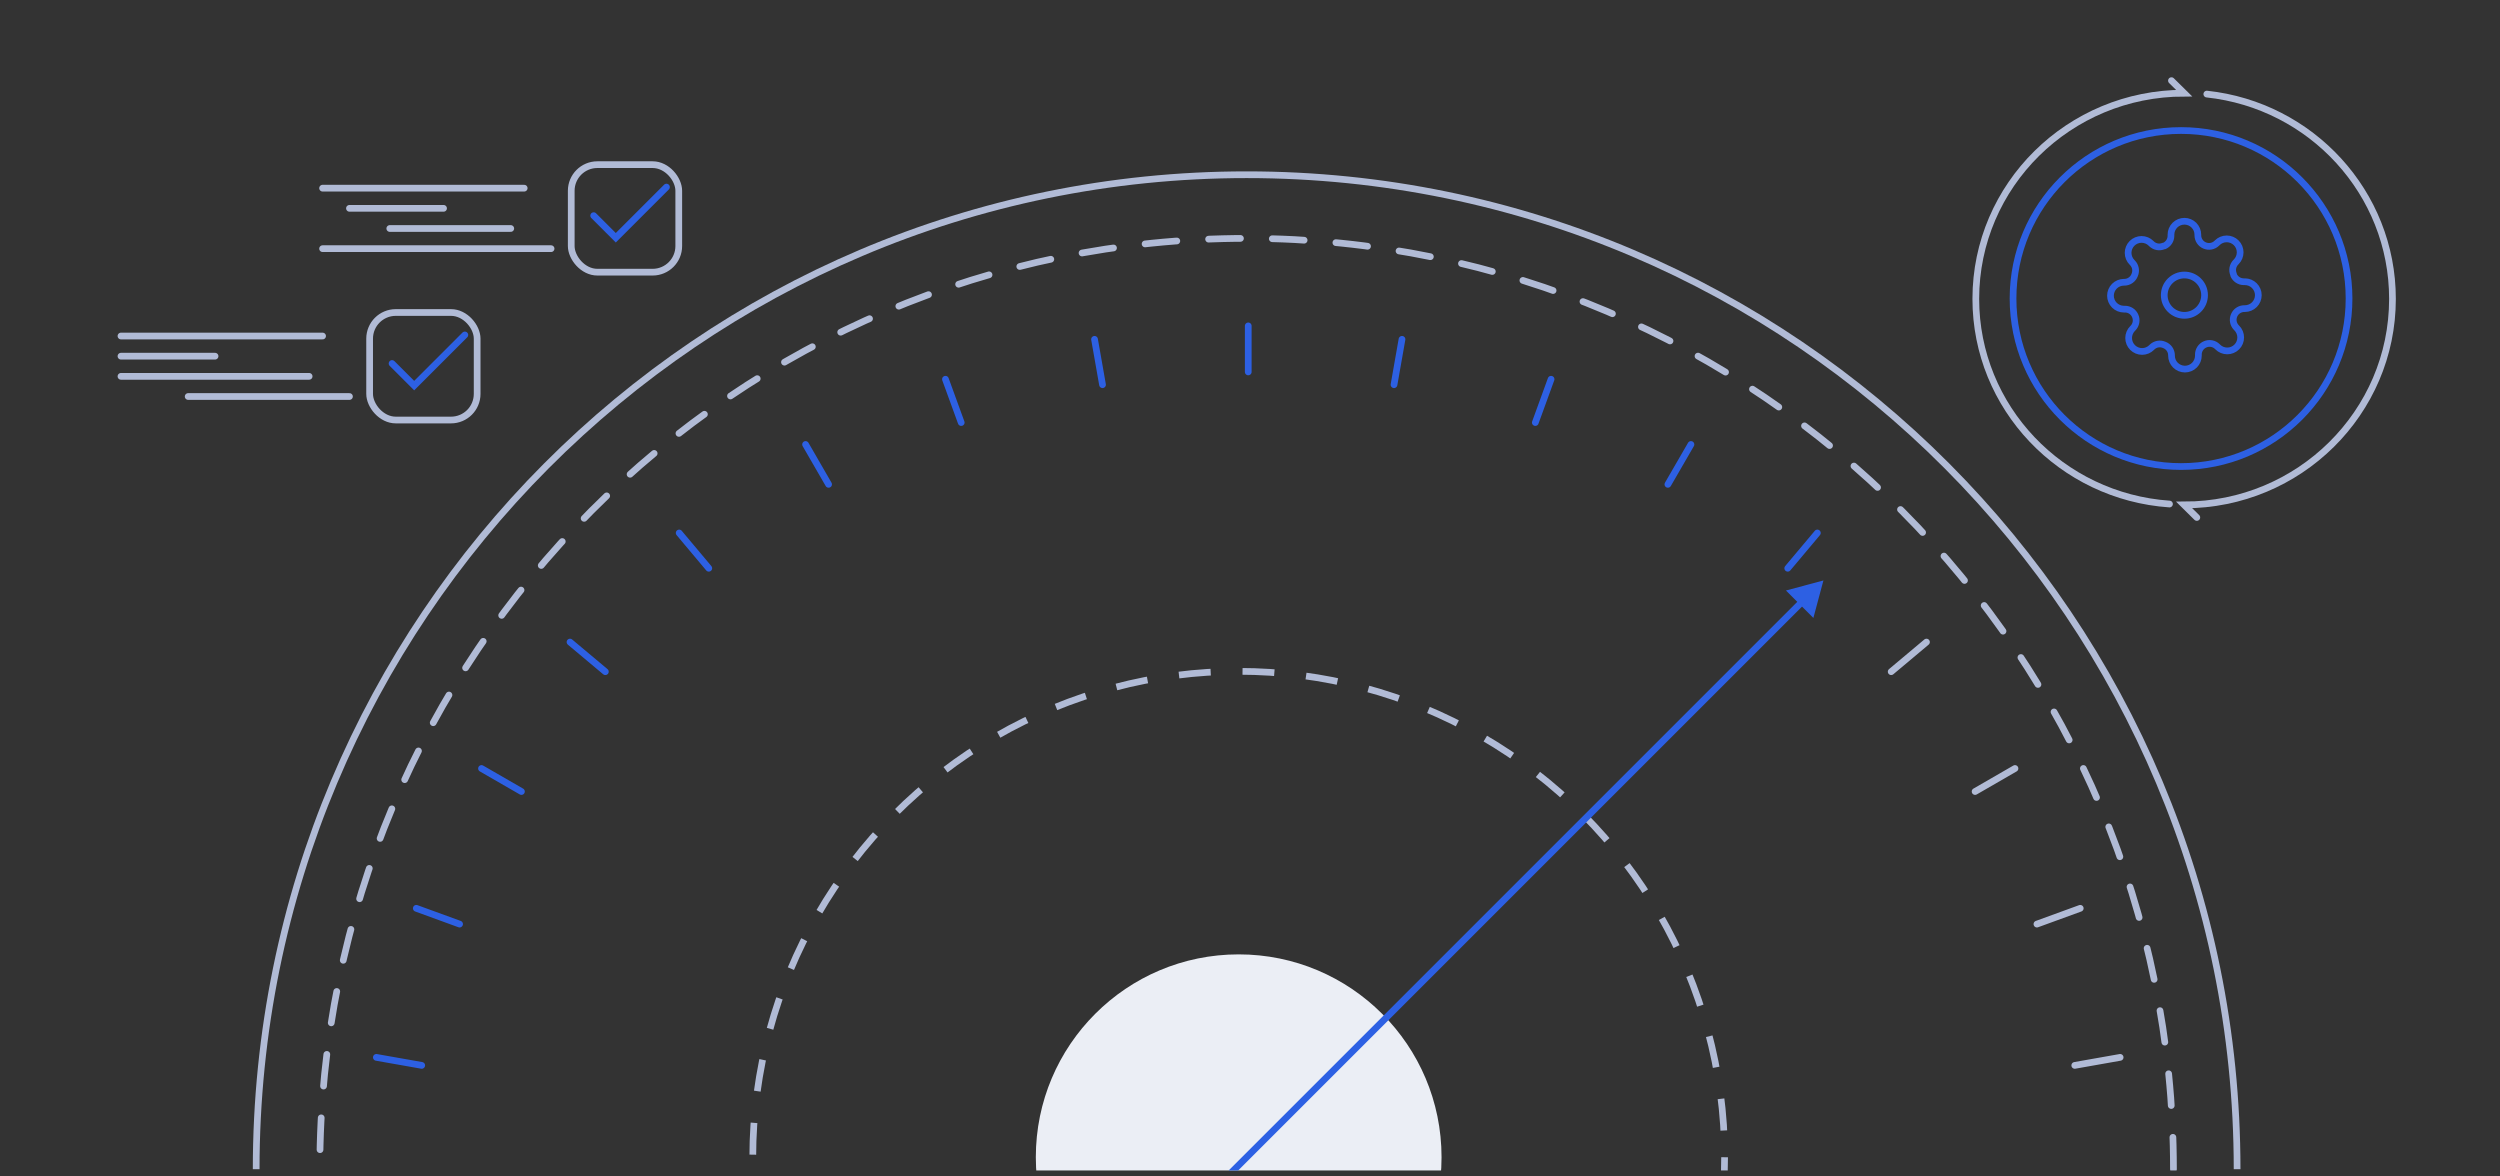 <svg width="372" height="175" viewBox="0 0 372 175" fill="none" xmlns="http://www.w3.org/2000/svg">
<rect x="0" y="0" width="372" height="175" fill="#333333" stroke="none"/>
<g clip-path="url(#clip0_1451_26594)">
<path d="M332.881 173.973C332.881 92.25 266.897 26 185.5 26C104.104 26 38.119 92.25 38.119 173.973" stroke="#B1BBD6"/>
<path d="M323.41 173.973C323.41 97.48 261.666 35.47 185.5 35.47C109.334 35.47 47.589 97.48 47.589 173.973" stroke="#B1BBD6" stroke-linecap="round" stroke-dasharray="4.74 4.74"/>
<path d="M185.739 48.492V55.344" stroke="#2D60E3" stroke-miterlimit="10" stroke-linecap="round"/>
<path d="M162.867 50.492L164.055 57.243" stroke="#2D60E3" stroke-miterlimit="10" stroke-linecap="round"/>
<path d="M140.684 56.431L143.028 62.875" stroke="#2D60E3" stroke-miterlimit="10" stroke-linecap="round"/>
<path d="M119.868 66.137L123.294 72.072" stroke="#2D60E3" stroke-miterlimit="10" stroke-linecap="round"/>
<path d="M101.061 79.305L105.468 84.556" stroke="#2D60E3" stroke-miterlimit="10" stroke-linecap="round"/>
<path d="M84.818 95.54L90.075 99.947" stroke="#2D60E3" stroke-miterlimit="10" stroke-linecap="round"/>
<path d="M71.647 114.351L77.588 117.778" stroke="#2D60E3" stroke-miterlimit="10" stroke-linecap="round"/>
<path d="M61.946 135.157L68.386 137.506" stroke="#2D60E3" stroke-miterlimit="10" stroke-linecap="round"/>
<path d="M56.001 157.336L62.753 158.53" stroke="#2D60E3" stroke-miterlimit="10" stroke-linecap="round"/>
<path d="M308.725 158.53L315.477 157.336" stroke="#B1BBD6" stroke-miterlimit="10" stroke-linecap="round"/>
<path d="M303.095 137.506L309.54 135.157" stroke="#B1BBD6" stroke-miterlimit="10" stroke-linecap="round"/>
<path d="M293.894 117.778L299.829 114.351" stroke="#B1BBD6" stroke-miterlimit="10" stroke-linecap="round"/>
<path d="M281.408 99.947L286.66 95.54" stroke="#B1BBD6" stroke-miterlimit="10" stroke-linecap="round"/>
<path d="M266.016 84.556L270.424 79.305" stroke="#2D60E3" stroke-miterlimit="10" stroke-linecap="round"/>
<path d="M248.182 72.072L251.613 66.137" stroke="#2D60E3" stroke-miterlimit="10" stroke-linecap="round"/>
<path d="M228.456 62.875L230.8 56.431" stroke="#2D60E3" stroke-miterlimit="10" stroke-linecap="round"/>
<path d="M207.429 57.243L208.617 50.492" stroke="#2D60E3" stroke-miterlimit="10" stroke-linecap="round"/>
<circle cx="184.316" cy="172.197" r="30.186" fill="#EBEEF5"/>
<circle cx="184.316" cy="172.197" r="72.303" stroke="#B1BBD6" stroke-dasharray="4.74 4.74"/>
<path d="M271.325 86.373L265.748 87.867L269.831 91.95L271.325 86.373ZM182.541 175.157L182.895 175.51L268.496 89.909L268.143 89.555L267.789 89.201L182.187 174.803L182.541 175.157Z" fill="#2D60E3"/>
<circle cx="324.539" cy="44.421" r="25" stroke="#2D60E3"/>
<path d="M325.039 46.921C326.696 46.921 328.039 45.578 328.039 43.921C328.039 42.264 326.696 40.921 325.039 40.921C323.382 40.921 322.039 42.264 322.039 43.921C322.039 45.578 323.382 46.921 325.039 46.921Z" stroke="#2D60E3" stroke-linecap="round" stroke-linejoin="round"/>
<path d="M332.439 46.921C332.306 47.222 332.266 47.557 332.325 47.882C332.384 48.206 332.539 48.505 332.769 48.741L332.829 48.801C333.015 48.987 333.163 49.207 333.263 49.45C333.364 49.693 333.416 49.953 333.416 50.216C333.416 50.479 333.364 50.739 333.263 50.982C333.163 51.225 333.015 51.445 332.829 51.631C332.643 51.817 332.423 51.964 332.18 52.065C331.937 52.166 331.677 52.218 331.414 52.218C331.151 52.218 330.891 52.166 330.648 52.065C330.405 51.964 330.185 51.817 329.999 51.631L329.939 51.571C329.703 51.34 329.404 51.186 329.08 51.127C328.755 51.068 328.421 51.108 328.119 51.241C327.823 51.368 327.571 51.578 327.393 51.846C327.216 52.115 327.12 52.429 327.119 52.751V52.921C327.119 53.451 326.908 53.96 326.533 54.335C326.158 54.71 325.649 54.921 325.119 54.921C324.589 54.921 324.08 54.71 323.705 54.335C323.33 53.96 323.119 53.451 323.119 52.921V52.831C323.111 52.5 323.004 52.179 322.812 51.91C322.619 51.64 322.35 51.435 322.039 51.321C321.737 51.188 321.403 51.148 321.078 51.207C320.754 51.266 320.455 51.42 320.219 51.651L320.159 51.711C319.973 51.897 319.753 52.044 319.51 52.145C319.267 52.246 319.007 52.297 318.744 52.297C318.481 52.297 318.221 52.246 317.978 52.145C317.735 52.044 317.515 51.897 317.329 51.711C317.143 51.525 316.996 51.305 316.895 51.062C316.794 50.819 316.742 50.559 316.742 50.296C316.742 50.033 316.794 49.773 316.895 49.53C316.996 49.287 317.143 49.067 317.329 48.881L317.389 48.821C317.62 48.585 317.774 48.286 317.833 47.962C317.892 47.637 317.852 47.303 317.719 47.001C317.592 46.705 317.382 46.453 317.114 46.275C316.845 46.097 316.531 46.002 316.209 46.001H316.039C315.509 46.001 315 45.79 314.625 45.415C314.25 45.04 314.039 44.531 314.039 44.001C314.039 43.471 314.25 42.962 314.625 42.587C315 42.212 315.509 42.001 316.039 42.001H316.129C316.46 41.993 316.781 41.886 317.05 41.693C317.32 41.501 317.525 41.232 317.639 40.921C317.772 40.619 317.812 40.285 317.753 39.96C317.694 39.636 317.54 39.337 317.309 39.101L317.249 39.041C317.063 38.855 316.916 38.635 316.815 38.392C316.714 38.149 316.662 37.889 316.662 37.626C316.662 37.363 316.714 37.103 316.815 36.86C316.916 36.617 317.063 36.397 317.249 36.211C317.435 36.025 317.655 35.877 317.898 35.777C318.141 35.676 318.401 35.624 318.664 35.624C318.927 35.624 319.187 35.676 319.43 35.777C319.673 35.877 319.893 36.025 320.079 36.211L320.139 36.271C320.375 36.501 320.674 36.656 320.998 36.715C321.323 36.774 321.657 36.734 321.959 36.601H322.039C322.335 36.474 322.587 36.264 322.765 35.995C322.942 35.727 323.038 35.413 323.039 35.091V34.921C323.039 34.391 323.25 33.882 323.625 33.507C324 33.132 324.509 32.921 325.039 32.921C325.569 32.921 326.078 33.132 326.453 33.507C326.828 33.882 327.039 34.391 327.039 34.921V35.011C327.04 35.333 327.136 35.647 327.313 35.915C327.491 36.184 327.743 36.394 328.039 36.521C328.341 36.654 328.675 36.694 329 36.635C329.324 36.576 329.623 36.421 329.859 36.191L329.919 36.131C330.105 35.945 330.325 35.797 330.568 35.697C330.811 35.596 331.071 35.544 331.334 35.544C331.597 35.544 331.857 35.596 332.1 35.697C332.343 35.797 332.563 35.945 332.749 36.131C332.935 36.317 333.083 36.537 333.183 36.78C333.284 37.023 333.336 37.283 333.336 37.546C333.336 37.809 333.284 38.069 333.183 38.312C333.083 38.555 332.935 38.775 332.749 38.961L332.689 39.021C332.459 39.257 332.304 39.556 332.245 39.88C332.186 40.205 332.226 40.539 332.359 40.841V40.921C332.486 41.217 332.696 41.469 332.965 41.647C333.233 41.824 333.547 41.92 333.869 41.921H334.039C334.569 41.921 335.078 42.132 335.453 42.507C335.828 42.882 336.039 43.391 336.039 43.921C336.039 44.451 335.828 44.96 335.453 45.335C335.078 45.71 334.569 45.921 334.039 45.921H333.949C333.627 45.922 333.313 46.017 333.045 46.195C332.776 46.373 332.566 46.625 332.439 46.921Z" stroke="#2D60E3" stroke-linecap="round" stroke-linejoin="round"/>
<path d="M323.113 12L325 13.863C307.879 13.863 294 27.566 294 44.469C294 60.648 306.715 73.894 322.818 75" stroke="#B1BBD6" stroke-linecap="round"/>
<path d="M326.887 77L325 75.134C342.121 75.134 356 61.408 356 44.477C356 28.674 343.908 15.663 328.374 14" stroke="#B1BBD6" stroke-linecap="round"/>
<path d="M48 28H78" stroke="#B1BBD6" stroke-linecap="round"/>
<path d="M52 31H66" stroke="#B1BBD6" stroke-linecap="round"/>
<path d="M58 34C65.29 34 68.71 34 76 34" stroke="#B1BBD6" stroke-linecap="round"/>
<path d="M48 37H82" stroke="#B1BBD6" stroke-linecap="round"/>
<path d="M99.169 27.839L91.629 35.379L88.339 32.089" stroke="#2D60E3" stroke-linecap="round"/>
<rect x="85" y="24.5" width="16" height="16" rx="3.887" stroke="#B1BBD6"/>
<path d="M18 50H48" stroke="#B1BBD6" stroke-linecap="round"/>
<path d="M18 53H32" stroke="#B1BBD6" stroke-linecap="round"/>
<path d="M18 56C25.29 56 38.71 56 46 56" stroke="#B1BBD6" stroke-linecap="round"/>
<path d="M28 59H52" stroke="#B1BBD6" stroke-linecap="round"/>
<path d="M69.169 49.839L61.629 57.379L58.339 54.089" stroke="#2D60E3" stroke-linecap="round"/>
<rect x="55" y="46.5" width="16" height="16" rx="3.887" stroke="#B1BBD6"/>
</g>
<defs>
<clipPath id="clip0_1451_26594">
<rect y="0.162" width="372" height="174" rx="16" fill="white"/>
</clipPath>
</defs>
</svg>
